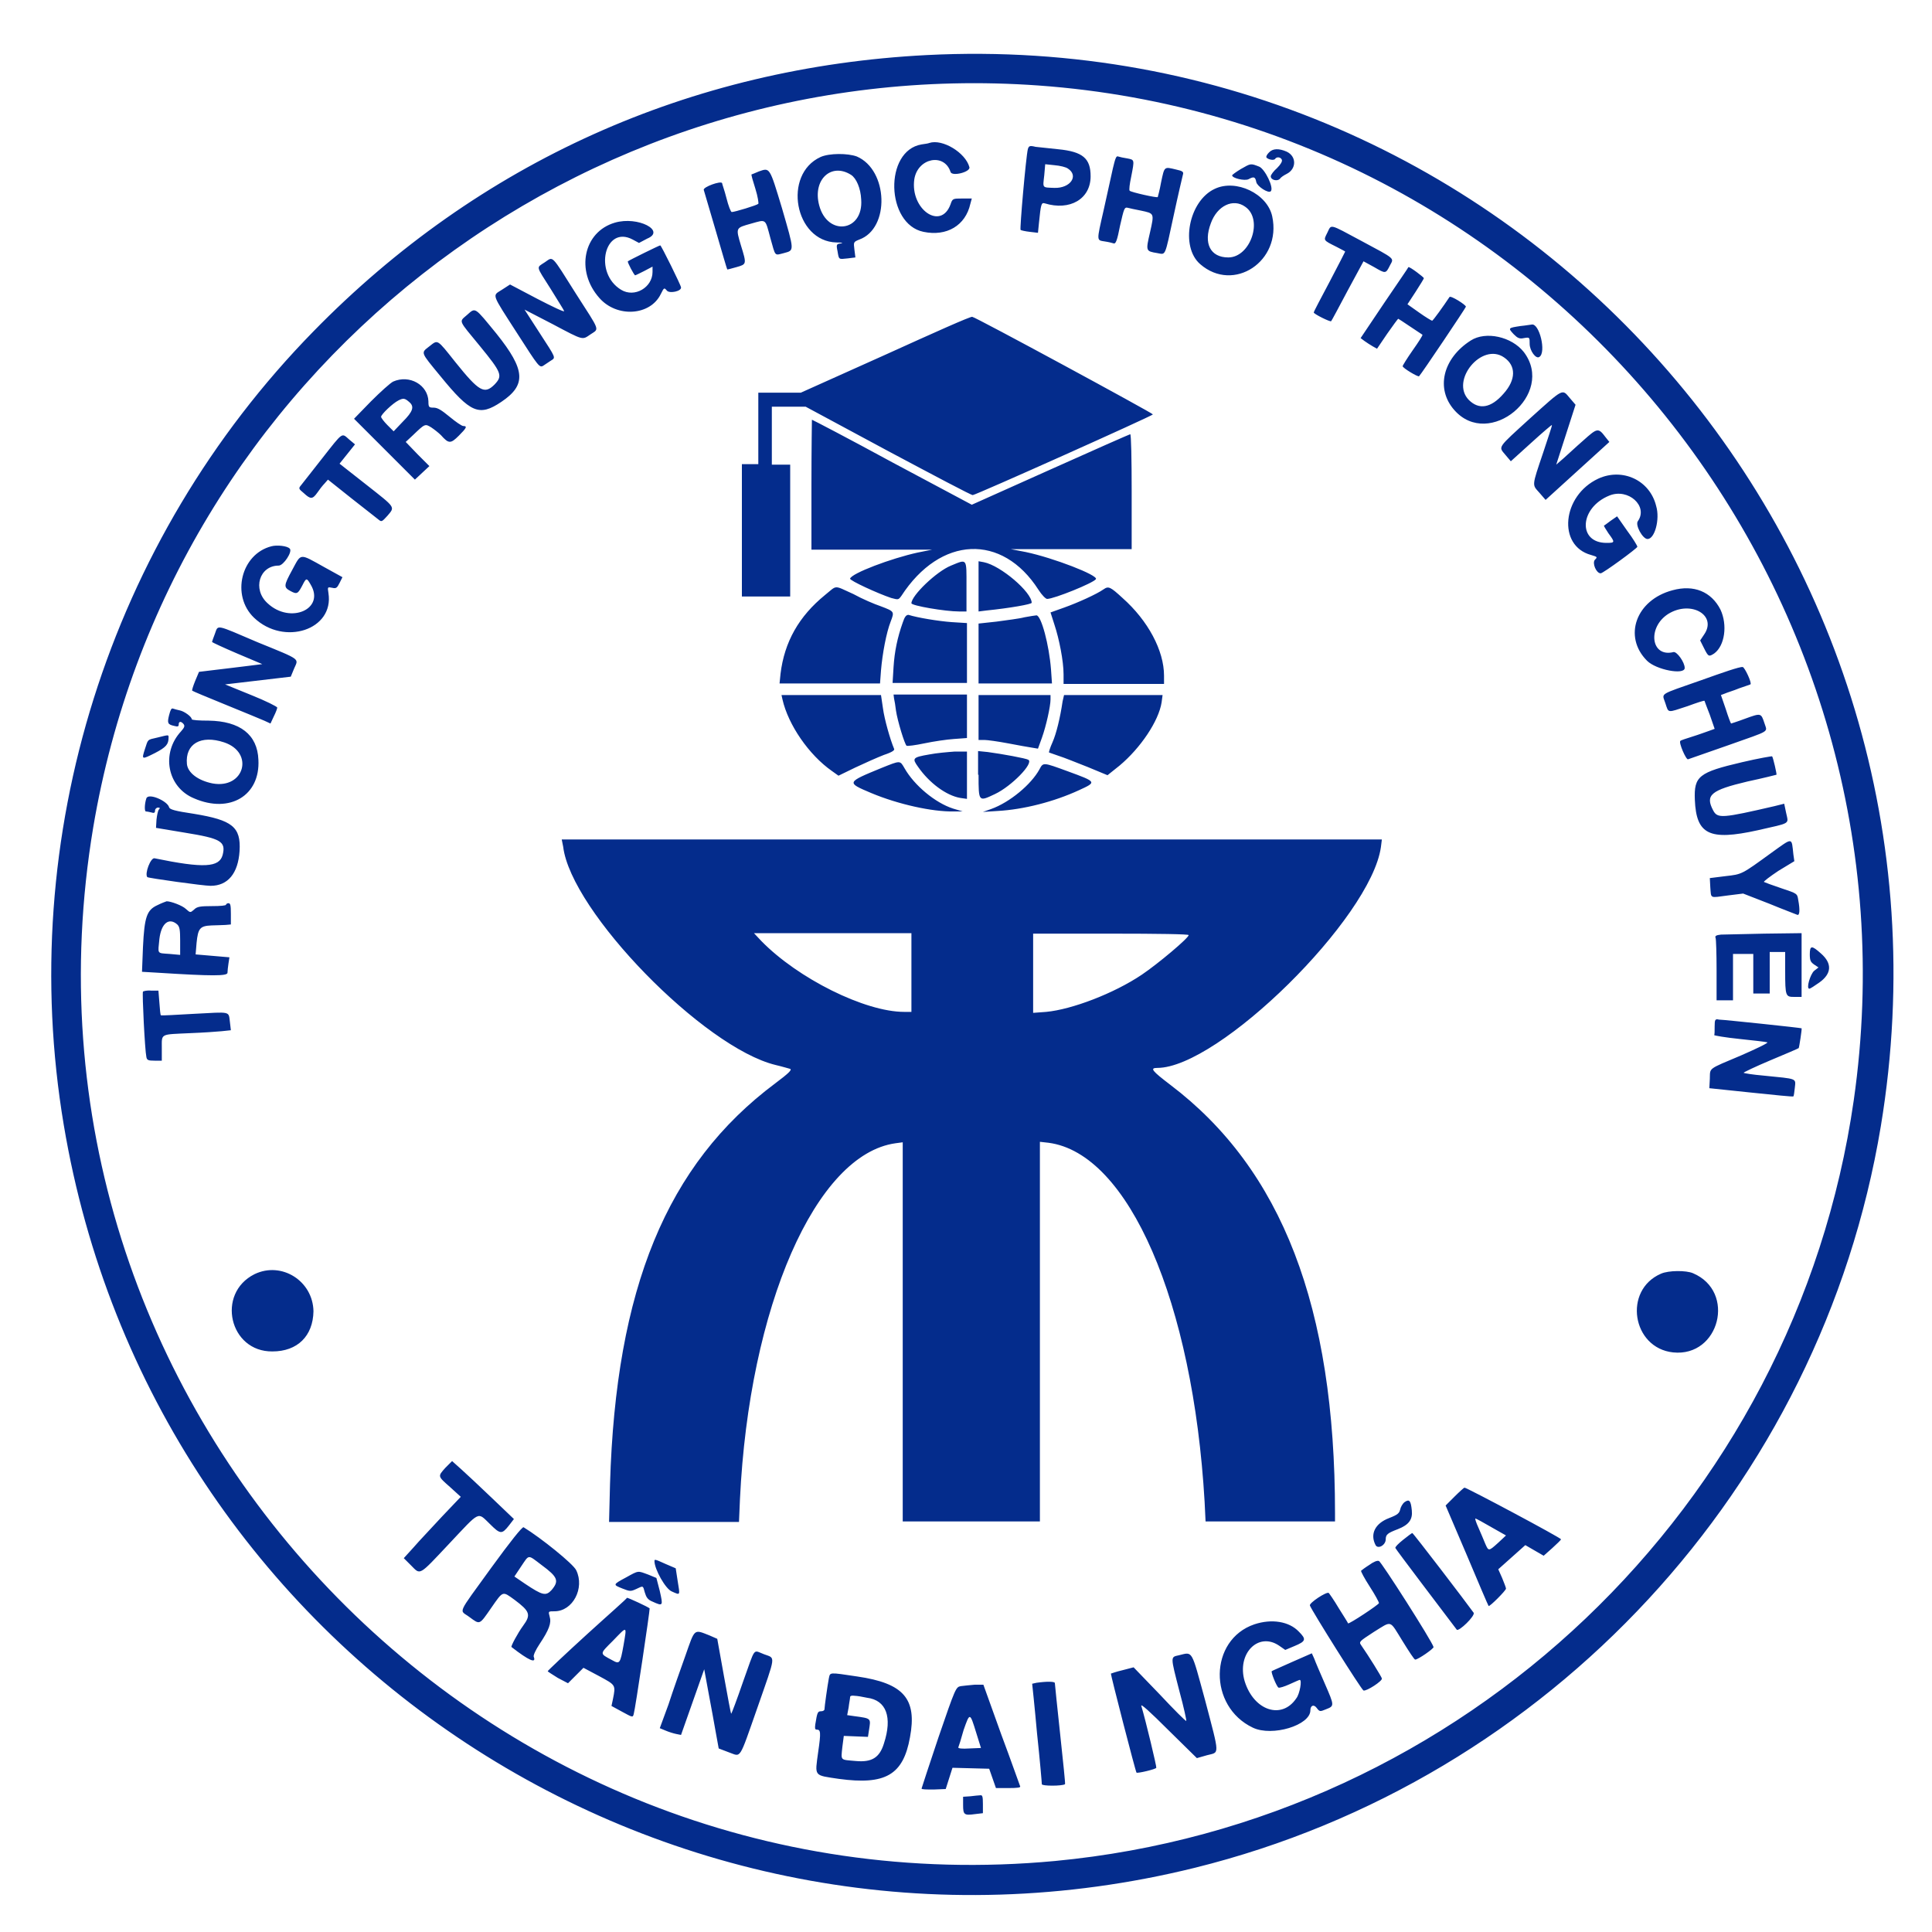 <?xml version="1.0" encoding="utf-8"?>
<!-- Generator: Adobe Illustrator 22.0.1, SVG Export Plug-In . SVG Version: 6.00 Build 0)  -->
<svg version="1.1" id="svg" xmlns="http://www.w3.org/2000/svg" xmlns:xlink="http://www.w3.org/1999/xlink" x="0px" y="0px"
	 viewBox="0 0 400 400" style="enable-background:new 0 0 400 400;" xml:space="preserve">
<style type="text/css">
	.st0{fill:#042C8C;}
</style>
<g id="svgg">
	<path id="path4" class="st0" d="M191.9,11.4c-49,2.5-92.8,22.2-127,57.2C22.5,111.9,3.2,173.3,13.2,232.9
		c18.4,109.8,126.1,180.5,234.2,153.8c73.4-18.2,129.6-78.9,142-153.5C409.3,113,313.4,5.2,191.9,11.4 M215,17.7
		c105.9,7.6,183.9,104.7,168.8,210.1c-12.1,84.1-80.8,149.5-165.4,157.5c-120.1,11.2-219-95-199.1-214
		C35.1,77.5,119.9,10.9,215,17.7 M192.4,29.6c-0.2,0.1-0.9,0.2-1.6,0.3c-7.8,1.3-7.4,16.5,0.4,18.1c4.8,1,8.7-1.3,9.7-5.8l0.3-1.1
		h-2c-1.9,0-2,0-2.4,1.2c-2,5.5-8.4,1-7.5-5.2c0.7-4.4,6.2-5.5,7.5-1.5c0.3,1,4.2,0,3.9-1C199.9,31.6,195.1,28.7,192.4,29.6
		 M212.8,30.9c-0.4,1.7-1.7,16.5-1.5,16.7c0.1,0.1,1,0.3,1.9,0.4l1.7,0.2l0.2-2c0.4-4,0.5-4.3,1.2-4.1c5.2,1.6,9.5-0.9,9.5-5.6
		c0-3.7-1.6-5.1-6.7-5.6c-1.8-0.2-3.9-0.4-4.7-0.5C213.2,30.1,213,30.2,212.8,30.9 M262.7,31.6c-0.4,0.4-0.6,0.8-0.5,1
		c0.3,0.4,1.5,0.7,1.8,0.3c0.3-0.5,1.2-0.4,1.4,0.2c0.1,0.3-0.2,0.9-1,1.7c-0.7,0.6-1.3,1.4-1.3,1.7c0,0.8,1.4,1.1,1.9,0.5
		c0.2-0.3,0.8-0.7,1.4-1c2-1,2.1-3.6,0-4.6C264.8,30.7,263.5,30.7,262.7,31.6 M169.9,32.5c-7.9,3.6-5.4,17.5,3.3,17.7
		c1.1,0,1.5,0.1,0.9,0.2c-0.9,0.1-1,0.2-0.7,1.6c0.3,1.8,0.2,1.7,2.1,1.5l1.6-0.2l-0.2-1.6c-0.2-1.6-0.2-1.6,1-2.1
		c6.4-2.3,6-14.4-0.5-17.2C175.5,31.7,171.7,31.7,169.9,32.5 M230.4,34.9c-0.3,1.5-1.2,5.3-1.9,8.6c-1.5,6.6-1.5,6.2,0.3,6.5
		c0.7,0.1,1.5,0.3,1.8,0.4c0.4,0.1,0.7-0.6,1.3-3.7c0.8-3.5,0.9-3.8,1.5-3.7c0.4,0.1,1.7,0.4,2.8,0.6c2.8,0.6,2.8,0.5,1.9,4.5
		c-0.9,3.9-0.9,3.9,1.5,4.3c1.8,0.3,1.5,1,3.4-7.8c0.9-4.2,1.8-8,1.9-8.4c0.2-0.6,0-0.8-1.4-1.1c-2.5-0.6-2.4-0.7-3.1,2.6
		c-0.3,1.7-0.7,3.1-0.7,3.1c-0.2,0.2-5.5-1-5.8-1.3c-0.2-0.1,0-1.5,0.3-2.9c0.7-3.6,0.7-3.5-0.8-3.8c-0.7-0.1-1.6-0.3-1.9-0.4
		C231.1,32.2,230.9,32.8,230.4,34.9 M221.1,34.9c2.3,1.5,0.5,4.1-2.8,4c-2.6-0.1-2.4,0.1-2.1-2.6l0.2-2.3l1.9,0.2
		C219.5,34.3,220.7,34.6,221.1,34.9 M256.9,35c-1,0.6-1.8,1.2-1.8,1.3c0,0.6,2.6,1.2,3.4,0.8c1.1-0.6,1.4-0.5,1.6,0.6
		c0.2,0.9,2.5,2.4,3,1.9c0.7-0.7-1.2-4.6-2.4-5.1C258.9,33.8,259,33.8,256.9,35 M157.1,35.5c-0.7,0.3-1.4,0.6-1.5,0.6
		c-0.1,0.1,0.3,1.4,0.8,3c0.5,1.6,0.7,3,0.6,3.1c-0.3,0.3-4.9,1.7-5.5,1.7c-0.2,0-0.7-1.3-1.1-2.9c-0.4-1.6-0.9-2.9-0.9-3.1
		c-0.3-0.5-3.9,0.8-3.8,1.4c0.1,0.3,1.2,4.1,2.5,8.5c1.3,4.4,2.3,8,2.4,8c0,0,0.9-0.2,1.9-0.5c2.1-0.6,2.1-0.6,0.9-4.5
		c-1.1-3.7-1.1-3.6,2.1-4.5c3.2-0.9,2.9-1.1,4,3c1.1,3.9,0.8,3.6,2.8,3.1c2.2-0.6,2.2-0.3-0.4-9.3C159.3,34.5,159.4,34.7,157.1,35.5
		 M176.2,36.2c1.1,0.7,2,2.8,2.1,5.1c0.5,6.7-7,7.7-8.7,1.2C168.2,37.2,172.1,33.6,176.2,36.2 M251.5,39.1c-5.4,2.5-7.2,12-3,15.6
		c6.9,6,16.9-0.6,14.9-9.9C262.4,40.1,255.9,37,251.5,39.1 M257.8,42.8c3.8,2.6,1.1,10.5-3.5,10.5c-3.7,0-5.2-2.9-3.6-7.1
		C252,42.6,255.3,41,257.8,42.8 M127.3,46.1c-6.5,1.9-8.2,10-3.2,15.6c3.6,4.1,10.5,3.7,12.7-0.8c0.7-1.4,0.7-1.4,1.3-0.7
		c0.6,0.6,3,0.1,2.9-0.7c0-0.4-4.1-8.7-4.3-8.7c-0.2,0-6.5,3.1-6.7,3.3c-0.2,0.1,1.3,2.9,1.5,2.9c0.1,0,0.9-0.4,1.9-0.9l1.7-0.9
		l0,1.1c0,3.2-3.7,5.4-6.5,3.7c-5.8-3.5-3.4-13.5,2.4-10.4l1.3,0.7l1.7-0.9C137.9,47.8,132.1,44.7,127.3,46.1 M274.8,48.2
		c-0.8,1.6-0.9,1.5,1.9,2.9c0.9,0.5,1.8,0.9,1.8,1c0,0-1.4,2.8-3.2,6.2c-1.8,3.4-3.3,6.2-3.3,6.4c0,0.3,3.4,2,3.6,1.8
		c0.1-0.1,1.6-2.9,3.4-6.3l3.3-6.1l2.2,1.2c2.4,1.4,2.4,1.4,3.3-0.4c0.8-1.5,1.2-1.2-5.9-5C275,46.2,275.7,46.4,274.8,48.2
		 M112.8,54.3c-1.8,1.2-1.9,0.6,1.2,5.5c1.4,2.3,2.7,4.3,2.8,4.6c0.1,0.3-2.4-0.9-5.5-2.5l-5.7-3l-1.7,1.1c-2,1.3-2.3,0.5,3.3,9.2
		c4.3,6.7,4.5,7,5.3,6.5c0.4-0.3,1.1-0.7,1.5-1c1.1-0.7,1.2-0.4-2.3-5.8l-3.1-4.8l5.8,3c6.6,3.5,6.1,3.3,7.9,2.1
		c1.8-1.2,2-0.5-3-8.3C114,52.5,114.6,53.1,112.8,54.3 M286.6,62.7l-4.9,7.3l0.8,0.6c0.4,0.3,1.2,0.8,1.7,1.1l0.9,0.5l2.1-3.1
		c1.2-1.7,2.2-3.1,2.3-3.1c0.1,0,4.2,2.8,5,3.3c0.1,0.1-0.8,1.5-2,3.2c-1.2,1.7-2.1,3.2-2.1,3.3c0,0.4,3.2,2.3,3.4,2.1
		c0.5-0.5,9.7-14.2,9.7-14.4c0-0.4-3.2-2.4-3.4-2c-1.2,1.8-3.4,4.9-3.6,4.9c-0.1,0-1.3-0.7-2.7-1.7l-2.4-1.7l1.7-2.6
		c0.9-1.4,1.7-2.7,1.7-2.8c0-0.2-2.9-2.4-3.2-2.3C291.6,55.4,289.3,58.7,286.6,62.7 M96.7,65.2c-1.7,1.5-1.9,0.9,2.7,6.5
		c4.5,5.5,4.7,6.1,3,7.9c-2.1,2.1-3.2,1.5-8.1-4.6c-3.9-4.9-3.6-4.7-5.4-3.3c-1.8,1.4-1.9,1.1,2.3,6.2c6.2,7.6,8,8.4,12.6,5.3
		c5.2-3.5,5-6.6-1-14.1C98.2,63.5,98.5,63.6,96.7,65.2 M183.4,73.4l-17.6,7.9l-4.4,0l-4.4,0v7.4v7.4h-1.7h-1.7v13.7v13.7h5h5v-13.7
		V96.2h-1.9h-1.9v-6v-6l3.5,0l3.5,0l17.1,9.2c9.4,5,17.3,9.2,17.5,9.1c0.6,0,37.2-16.4,37.3-16.7c0.1-0.2-37-20.3-37.4-20.2
		C201.1,65.4,193.1,69,183.4,73.4 M314.8,67.5c-2.6,0.4-2.6,0.4-1.4,1.7c0.8,0.8,1.2,1,2.1,0.8c1.2-0.2,1.2-0.2,1.2,1.2
		c0,1.4,1.3,3.2,2,2.7c1.5-0.9,0-7.1-1.6-6.7C316.9,67.2,315.9,67.4,314.8,67.5 M304.5,70.5c-5.8,3.7-7.3,10-3.4,14.4
		c7.2,8.2,21-3.3,14.4-12C313,69.7,307.6,68.5,304.5,70.5 M311.4,74c2.5,1.7,2.5,4.6-0.1,7.5c-2.6,3-5.1,3.4-7.2,1.3
		C300.2,78.8,306.8,70.8,311.4,74 M81.4,79c-0.6,0.3-2.6,2.1-4.6,4.1l-3.5,3.6l6.3,6.3l6.3,6.3l1.5-1.4l1.5-1.4l-2.4-2.4L84,91.5
		l1.5-1.4c2.5-2.4,2.5-2.4,3.8-1.6c0.6,0.4,1.5,1.1,2,1.6c1.6,1.8,2,1.8,3.7,0.1c1.6-1.6,1.8-2,0.9-2c-0.3,0-1.6-0.9-2.8-1.9
		c-1.7-1.4-2.5-1.9-3.3-1.9c-1,0-1.1-0.1-1.1-1.3C88.6,79.7,84.8,77.5,81.4,79 M316.8,86.6c-6.9,6.3-6.6,5.8-5.1,7.6l1.1,1.3
		l4.2-3.8c2.3-2.1,4.3-3.8,4.3-3.7c0.1,0.1-0.8,2.6-1.8,5.7c-2.4,7.1-2.3,6.6-0.8,8.3l1.3,1.5l6.6-6l6.6-6l-0.8-1
		c-1.5-2-1.7-1.9-4.6,0.7c-1.5,1.3-3.3,3-4.1,3.7l-1.5,1.3l2-6.2l2-6.2l-1.2-1.4C323.4,80.5,323.8,80.3,316.8,86.6 M84.8,83.3
		c1,0.9,0.7,1.9-1.4,4l-1.9,2L80.2,88c-0.7-0.7-1.3-1.5-1.3-1.7c0-0.5,2.4-2.8,3.6-3.4C83.5,82.4,83.8,82.4,84.8,83.3 M168,100.3
		v13.5l12.5,0l12.5,0l-3,0.6c-5.5,1.2-13.7,4.3-14,5.4c-0.1,0.4,5.8,3.1,8.5,4c1.5,0.4,1.5,0.4,2.1-0.4c8.1-12.5,20.9-13,28.4-1.3
		c0.7,1.1,1.5,1.9,1.8,1.9c1.4,0,9.6-3.3,10.1-4.1c0.5-0.8-8.8-4.4-14.5-5.6l-3.1-0.6l12.5,0l12.5,0v-11.9c0-6.6-0.1-11.9-0.3-11.9
		c-0.1,0-7.6,3.3-16.5,7.3l-16.3,7.3l-16.5-8.8c-9-4.9-16.5-8.8-16.6-8.8C168.1,86.8,168,92.9,168,100.3 M66.7,94.9
		c-2.1,2.7-4.1,5.2-4.4,5.6c-0.5,0.6-0.5,0.7,0.6,1.6c1.4,1.3,1.8,1.3,2.8-0.1c0.4-0.6,1.1-1.5,1.5-1.9l0.7-0.8l4.9,3.9
		c2.7,2.1,5.2,4.1,5.6,4.4c0.6,0.5,0.7,0.4,1.8-0.8c1.6-1.9,1.8-1.6-4.3-6.4L70.3,96l1.6-2l1.6-2l-1.2-1
		C70.7,89.6,71.1,89.3,66.7,94.9 M330.9,99.1c-7.5,3.5-8.5,13.9-1.5,15.8c1.3,0.4,1.4,0.4,0.8,1c-0.6,0.7,0.3,2.8,1.2,2.8
		c0.5,0,7.6-5.2,7.6-5.5c0-0.2-0.9-1.7-2.1-3.3l-2.1-3l-1.3,0.9c-0.7,0.5-1.3,1-1.4,1c-0.1,0.1,0.4,0.8,0.9,1.6c1.4,1.9,1.4,2-0.4,2
		c-6,0-5.6-7.3,0.6-9.8c3.9-1.6,8.1,2.2,5.9,5.3c-0.6,0.8,1,3.7,2,3.7c1.5,0,2.6-4.1,1.8-6.8C341.6,99.4,335.9,96.8,330.9,99.1
		 M56.2,113.1c-6.3,1.6-8.4,10.2-3.6,14.8c6.2,5.9,16.6,2.5,15.4-5.1c-0.2-1.3-0.2-1.3,0.8-1.1c0.8,0.2,1,0,1.5-1l0.6-1.2l-3.8-2.1
		c-5.2-2.9-4.7-2.9-6.6,0.6c-1.8,3.3-1.8,3.6-0.3,4.4c1.3,0.7,1.5,0.5,2.4-1.2c0.8-1.6,0.9-1.6,1.7-0.2c3.1,5.1-4.2,8.3-8.9,3.9
		c-3.2-2.9-1.7-7.8,2.3-7.8c1,0,2.9-2.9,2.3-3.5C59.5,113,57.3,112.8,56.2,113.1 M196.9,117.1c-3,1.2-8.2,6.2-8.2,7.8
		c0,0.5,7,1.7,9.9,1.7l1.5,0v-5.2C200.1,115.5,200.3,115.7,196.9,117.1 M202.6,121.4v5.2l1.6-0.2c4.9-0.5,9.4-1.3,9.4-1.6
		c0-2.2-6.4-7.7-9.9-8.4l-1.1-0.2V121.4 M170.8,123.2c-5.4,4.4-8.4,9.7-9.2,16.3l-0.2,2h10.4h10.4l0.2-2.7c0.3-3.5,1.1-7.8,2-10.1
		c0.8-2.1,0.8-2.1-2.1-3.2c-1.2-0.4-3.8-1.5-5.6-2.5C172.5,121.1,173.4,121.1,170.8,123.2 M228.5,122c-1.4,1-5.4,2.8-8.2,3.8l-2.8,1
		l0.8,2.5c1,3,1.9,7.6,1.9,10.3v2h10.4h10.4v-1.7c0-5.2-3.3-11.4-8.6-16.1C229.9,121.5,229.5,121.3,228.5,122 M346.3,122.2
		c-7.6,2-10.3,9.6-5.3,14.6c1.9,1.9,7.8,3,7.8,1.5c0-1.2-1.6-3.4-2.3-3.3c-4.7,1.2-5.5-5.1-1.1-7.9c4.7-2.9,10.2,0.3,7.4,4.3
		l-0.8,1.2l0.8,1.6c0.9,1.8,1,1.8,2.1,1.1c2.2-1.6,2.8-5.9,1.3-9.1C354.3,122.5,350.7,121,346.3,122.2 M186.9,128.9
		c-1.1,3.1-1.7,6-1.9,9.2l-0.2,3.3h7.7h7.7v-6.2v-6.2l-3.2-0.2c-2.7-0.2-7-0.9-8.9-1.5C187.6,127.3,187.3,127.7,186.9,128.9
		 M212.1,127.8c-1.1,0.3-3.7,0.6-5.8,0.9l-3.7,0.4v6.2v6.2h7.6h7.6l-0.2-2.9c-0.4-5.1-2-11.1-3-11.2
		C214.4,127.4,213.2,127.6,212.1,127.8 M44.5,131.2c-0.3,0.8-0.6,1.6-0.6,1.7c0,0.1,2.4,1.2,5.2,2.4l5.2,2.2l-3.2,0.4
		c-1.8,0.2-4.7,0.6-6.6,0.8l-3.3,0.4l-0.8,1.9c-0.4,1-0.7,1.9-0.6,2c0.1,0.1,3.2,1.4,6.9,2.9s7.3,3,8,3.3l1.3,0.6l0.7-1.5
		c0.4-0.8,0.7-1.6,0.7-1.8c0-0.2-2.4-1.4-5.4-2.6l-5.4-2.2l6.8-0.8l6.8-0.8l0.7-1.7c0.9-2.1,1.6-1.7-7.5-5.4
		C44.5,129.2,45.2,129.3,44.5,131.2 M352.3,140.8c-9.1,3.2-8.2,2.6-7.5,4.8c0.7,2.1,0.3,2,4.6,0.6c1.9-0.7,3.4-1.2,3.5-1.1
		c0,0,0.5,1.4,1.1,2.9l1,2.9l-1.1,0.4c-0.6,0.2-2.2,0.8-3.5,1.2c-1.3,0.4-2.5,0.8-2.5,0.9c-0.4,0.3,1.2,4,1.6,3.8
		c0.3-0.1,4-1.4,8.3-2.9c9-3.2,8.1-2.6,7.5-4.6c-0.7-2.1-0.7-2.1-4-0.9c-1.6,0.6-2.9,1-2.9,1c-0.1-0.1-0.6-1.4-1.1-3l-1-2.9l0.8-0.3
		c0.4-0.2,1.8-0.6,3-1.1c1.2-0.4,2.3-0.8,2.3-0.8c0.4-0.2-1.2-3.6-1.6-3.6C360.2,138,356.5,139.3,352.3,140.8 M162,144.8
		c1.2,5.3,5.5,11.5,10.2,14.8l1.4,1l3.5-1.7c1.9-0.9,4.6-2.1,5.9-2.6c1.8-0.6,2.3-1,2.1-1.3c-0.8-1.9-2-6.1-2.3-8.4l-0.4-2.7h-10.3
		h-10.3L162,144.8 M185.1,144.6c0.1,0.4,0.3,1.6,0.4,2.5c0.3,2.1,1.8,7,2.2,7.3c0.2,0.1,1.8-0.1,3.7-0.5c1.9-0.4,4.6-0.8,6.1-0.9
		l2.7-0.2v-4.5v-4.5h-7.6h-7.6L185.1,144.6 M202.6,148.5v4.7h1.2c0.6,0,2.8,0.3,4.9,0.7c2.1,0.4,4.3,0.8,5,0.9l1.2,0.2l0.8-2.2
		c0.9-2.5,1.8-6.6,1.8-8l0-0.9H210h-7.4V148.5 M220,145.2c-0.5,3.4-1.3,6.7-2.1,8.5c-0.5,1.1-0.8,2.1-0.7,2.1c0,0,0.9,0.3,2,0.7
		c1,0.3,3.7,1.4,6,2.3l4.1,1.7l2.5-2c4.3-3.6,8.1-9.2,8.7-13.1l0.2-1.5h-10.2h-10.2L220,145.2 M35,148.1c-0.4,1.6-0.3,1.9,1.1,2.2
		c0.7,0.2,0.9,0.1,0.9-0.3c0-0.7,0.5-0.7,1-0.1c0.3,0.4,0.2,0.7-0.5,1.5c-4.2,4.5-2.9,11.6,2.7,13.9c7.4,3.2,13.7-0.6,13.3-8
		c-0.2-5.2-3.8-8-10.3-8.1c-1.9,0-3.5-0.1-3.5-0.3c0-0.5-1.5-1.6-2.4-1.8c-0.5-0.1-1.2-0.3-1.5-0.4C35.5,146.6,35.3,146.9,35,148.1
		 M32.6,152.7c-2.2,0.5-1.9,0.3-2.6,2.4c-0.7,2.2-0.7,2.2,2.1,0.8c2.3-1.2,2.8-1.8,2.8-3.2C34.9,152.1,35,152.1,32.6,152.7
		 M46.4,153.7c6.3,2.1,4.2,9.7-2.4,8.5c-3-0.6-5.1-2.2-5.3-4C38.3,154,41.6,152.1,46.4,153.7 M192.4,156.2c-3.5,0.6-3.6,0.8-2.3,2.6
		c2.3,3.3,5.8,5.9,8.7,6.4l1.4,0.2v-4.9v-4.9l-2.5,0C196.3,155.7,193.9,155.9,192.4,156.2 M202.6,160.4c0,5.7,0,5.6,3.4,4
		c3.4-1.6,8.1-6.4,6.9-7.1c-0.5-0.3-5.4-1.2-8.4-1.6l-2-0.2V160.4 M360.7,157.8c-9,2.1-10,2.9-9.8,7.8c0.3,7.2,3,8.5,13,6.3
		c7-1.6,6.4-1.2,5.9-3.6l-0.4-1.9l-2,0.5c-10.8,2.5-11.8,2.6-12.7,0.9c-1.7-3.2-0.5-4.2,7.1-6c3.3-0.7,6-1.4,6-1.4
		c0.1-0.1-0.7-3.6-0.9-3.8C367,156.5,364.1,157,360.7,157.8 M182.5,159c-7.3,3-7.3,3-2.1,5.2c5.5,2.3,12.6,3.9,17.1,3.8l1.8,0
		l-2-0.6c-3.7-1.2-8-4.8-10-8.3C186.3,157.4,186.5,157.4,182.5,159 M215.2,159.3c-1.7,3.1-6.1,6.8-10,8.2l-1.7,0.6l3.1-0.2
		c5.3-0.3,11.6-1.9,16.8-4.3c3.7-1.7,3.7-1.7-2.3-3.9C215.9,157.8,216,157.8,215.2,159.3 M30.3,165.3c-0.4,1.2-0.4,2.7-0.1,2.7
		c0.2,0,0.7,0.1,1.1,0.2c0.6,0.2,0.8,0.1,0.8-0.4c0-0.3,0.3-0.6,0.6-0.6c0.4,0,0.5,0.1,0.2,0.4c-0.2,0.2-0.4,1.2-0.5,2.1l-0.1,1.7
		l6,1c7.4,1.2,8.5,1.8,7.8,4.6c-0.7,2.6-3.9,2.8-14.1,0.7c-0.8-0.2-2.1,3.2-1.5,3.9c0.2,0.2,11.6,1.8,13.1,1.8c3.6,0,5.7-2.6,6-7.2
		c0.3-5-1.5-6.4-9.4-7.7c-4-0.6-5.1-0.9-5.2-1.4C34.6,165.8,30.7,164.1,30.3,165.3 M116.6,175.3c1.6,13.4,29.1,41.6,44,45.2
		c1.3,0.3,2.6,0.7,3,0.8c0.4,0.2-0.3,0.9-3.1,3c-22.5,16.8-33,42.5-34.2,82.9l-0.2,7.9h13.5H153l0.2-4.7
		c1.9-39.9,15.7-71.4,32.2-73.7l1.5-0.2v39.3V315h14.2h14.2v-39.3v-39.3l1.8,0.2c16.6,2.2,29.9,33,32.3,74.3l0.2,4.1h13.4h13.4
		l0-1.8c0-42.6-11-71.1-34.1-88.6c-3.8-2.9-4.3-3.5-2.7-3.5c12.7,0,44.2-31,46.3-45.7l0.2-1.6h-84.9h-84.9L116.6,175.3 M366.7,176.6
		c-6.2,4.5-6,4.4-9.5,4.8l-3.2,0.4l0.1,1.9c0.2,2.4-0.2,2.2,3.6,1.7l3.2-0.4l5.4,2.1c2.9,1.2,5.6,2.2,5.8,2.3c0.5,0.2,0.6-1,0.2-3.1
		c-0.2-1.3-0.2-1.3-3.5-2.4c-1.8-0.6-3.4-1.2-3.6-1.3c-0.1-0.1,1.2-1.1,3-2.3l3.3-2l-0.2-1.4C370.9,173.3,371.3,173.3,366.7,176.6
		 M32.6,187.4c-2.2,1-2.7,2.4-3,8.7l-0.2,5.1l3.4,0.2c11.1,0.7,14.3,0.7,14.3,0c0-0.4,0.1-1.2,0.2-1.9l0.2-1.3l-3.5-0.3l-3.5-0.3
		l0.2-2.4c0.3-3,0.7-3.5,3.1-3.6c1,0,2.3-0.1,2.9-0.1l1.1-0.1v-2.2c0-1.8-0.1-2.2-0.5-2.2c-0.3,0-0.5,0.2-0.5,0.3
		c0,0.2-1.2,0.3-2.9,0.3c-2.4,0-3.1,0.1-3.7,0.7c-0.8,0.7-0.8,0.7-1.7-0.1c-0.7-0.7-3.1-1.6-4-1.6C34.2,186.7,33.4,187,32.6,187.4
		 M36.7,191.4c0.5,0.5,0.6,1.1,0.6,3.4v2.9l-2.2-0.2c-2.7-0.2-2.4,0.1-2.1-3.1C33.4,191.1,35,189.9,36.7,191.4 M188.7,201.4v8.1
		h-1.5c-8.1,0-22-6.9-29.6-14.7l-1.5-1.6h16.3h16.3V201.4 M246.1,193.6c0,0.6-6.3,5.9-9.7,8.2c-5.8,3.9-14.5,7.2-19.8,7.7l-2.7,0.2
		v-8.2v-8.2H230C239.9,193.3,246.1,193.4,246.1,193.6 M356.3,193.5c-1,0.1-1.3,0.3-1.1,0.7c0.1,0.3,0.2,3.3,0.2,6.7v6.2h1.7h1.7
		v-4.8v-4.8h2.1h2.1v4.1v4.1h1.7h1.7v-4.3v-4.3h1.6h1.6l0,3.9c0,5.3,0.1,5.4,1.9,5.4h1.5v-6.6v-6.6l-7.7,0.1
		C361,193.4,357,193.5,356.3,193.5 M374.7,197.6c0,1.3,0.2,1.6,0.9,2.1l0.9,0.6l-0.9,0.7c-0.8,0.7-1.7,3.7-1,3.7
		c0.2,0,1.1-0.6,2.1-1.3c2.5-1.8,2.7-3.9,0.3-6C375.1,195.7,374.7,195.7,374.7,197.6 M29.6,205.3c-0.2,0.3,0.4,12.2,0.7,13.5
		c0.1,0.7,0.4,0.8,1.7,0.8h1.5V217c0-3.1-0.4-2.8,5.9-3.1c2.6-0.1,5.5-0.3,6.5-0.4l1.9-0.2l-0.2-1.7c-0.3-2.3,0.3-2.1-7.4-1.7
		c-3.7,0.2-6.8,0.4-6.9,0.3c-0.1-0.1-0.2-1.2-0.3-2.6l-0.2-2.5h-1.5C30.5,205,29.7,205.2,29.6,205.3 M355,212.5c0,0.9,0,1.7-0.1,1.8
		c0,0.1,2.3,0.5,5.2,0.8c2.9,0.3,5.5,0.6,5.8,0.7c0.3,0.1-2.2,1.3-5.4,2.7c-7.1,3-6.4,2.5-6.5,4.9l-0.1,1.9l8.6,0.9
		c4.8,0.5,8.7,0.9,8.8,0.8c0.1-0.1,0.2-0.9,0.3-1.8c0.2-2,0.6-1.8-6.4-2.5c-2.3-0.2-4.2-0.5-4.2-0.6c0-0.1,2.5-1.3,5.6-2.6
		c3.1-1.3,5.7-2.4,5.8-2.5c0.1-0.1,0.7-4,0.6-4.1c-0.1-0.1-16.2-1.8-17.1-1.8C355.1,210.9,355,211.1,355,212.5 M52.7,263.8
		c-8,4-5.2,16.1,3.7,16c5.2,0,8.4-3.2,8.5-8.3C64.8,265.2,58.3,261.1,52.7,263.8 M343.9,263.7c-7.9,3.4-6,15.4,2.5,16.3
		c9.6,1,13.1-12.6,4.1-16.4C349.1,263,345.5,263,343.9,263.7 M92.2,303.9c-1.6,1.8-1.6,1.7,1,4l2.2,2l-3.9,4.1
		c-2.1,2.3-4.8,5.1-5.9,6.4l-2,2.2l1.5,1.5c2,2,1.5,2.3,7.9-4.5c6.5-6.9,5.8-6.6,8.4-4.1c2.2,2.2,2.5,2.2,4,0.3l1-1.3l-4.5-4.3
		c-2.5-2.4-5.4-5.1-6.4-6l-1.9-1.7L92.2,303.9 M301.1,309.9l-1.8,1.8l4.4,10.3c2.4,5.7,4.4,10.4,4.5,10.5c0.2,0.2,3.6-3.2,3.6-3.6
		c0-0.2-0.4-1.2-0.8-2.2l-0.8-1.8l2.8-2.5l2.8-2.5l1.9,1.1l1.9,1.1l1.8-1.6c1-0.9,1.8-1.7,1.8-1.8c0-0.3-19.5-10.7-20-10.7
		C303.1,308,302.1,308.9,301.1,309.9 M290.8,311c-0.4,0.3-0.8,1-0.9,1.5c-0.2,0.8-0.5,1.1-2.3,1.8c-2.9,1.1-4,3.3-2.8,5.6
		c0.5,0.9,2.1,0,2.1-1.2c0-1,0.4-1.3,2.5-2.1c2.3-0.9,3.1-2,2.9-3.9C292.1,310.7,291.8,310.3,290.8,311 M308.8,316.2l3,1.7l-1.6,1.5
		c-2,1.8-2,1.8-2.7,0.2c-0.3-0.7-0.9-2.2-1.4-3.3c-0.5-1.1-0.8-2-0.6-1.9C305.6,314.4,307.1,315.2,308.8,316.2 M101.7,324.6
		c-7.3,10.1-6.6,8.6-4.5,10.2c2.2,1.6,2,1.7,4.5-1.9c2.5-3.6,2.3-3.5,4.8-1.7c3.2,2.4,3.5,3.1,1.8,5.4c-1.1,1.5-2.6,4.3-2.4,4.4
		c3.6,2.8,5.2,3.5,4.6,2c-0.1-0.3,0.4-1.4,1.2-2.6c2-3,2.5-4.4,2.1-5.7c-0.3-1.1-0.3-1.1,1-1.1c3.8,0,6.3-4.8,4.5-8.5
		c-0.6-1.3-7.3-6.7-10.9-8.9C108.1,316.1,105.7,319.1,101.7,324.6 M290.5,318.8c-1,0.8-1.7,1.5-1.6,1.7c0.1,0.3,9.9,13.2,12.7,16.9
		c0.4,0.5,3.9-2.9,3.5-3.5c-1.5-2.1-12.5-16.5-12.7-16.5C292.3,317.4,291.5,318,290.5,318.8 M112.1,324c3.4,2.5,3.7,3.3,2.1,5.2
		c-1.2,1.3-1.9,1.1-5.5-1.3l-2.2-1.5l1.4-2.1C109.6,321.8,109.2,321.8,112.1,324 M135.5,323.2c0,1.7,2.3,5.8,3.6,6.3
		c1.8,0.8,1.7,0.9,1.2-2.2l-0.4-2.6l-2.1-0.9C135.6,322.8,135.5,322.8,135.5,323.2 M283.5,324c-0.8,0.5-1.6,1.1-1.7,1.2
		c-0.1,0.1,0.7,1.6,1.8,3.3c1.1,1.7,1.9,3.2,1.9,3.4c0,0.3-6.2,4.4-6.4,4.2c0-0.1-0.9-1.5-1.9-3.1c-1-1.7-2-3.1-2.1-3.2
		c-0.5-0.3-4.1,2.1-3.9,2.6c0.4,1.1,10.7,17.5,11.1,17.6c0.6,0.2,4-2,3.8-2.5c-0.1-0.4-2.7-4.6-4.3-6.9c-0.5-0.7-0.3-0.8,2.6-2.7
		c3.9-2.4,3.2-2.6,6,1.9c1.3,2.1,2.4,3.8,2.6,3.8c0.6,0,3.9-2.3,3.8-2.6c-0.3-1.2-10.9-17.8-11.3-17.8
		C285.2,323,284.3,323.4,283.5,324 M129.6,326.6c-2.8,1.5-2.7,1.5-0.7,2.3c1.5,0.6,1.7,0.6,2.8,0.1c1.5-0.7,1.4-0.8,1.8,0.7
		c0.3,1,0.6,1.5,1.6,1.9c2.2,1,2.2,0.9,1.5-2.2l-0.7-2.7l-1.7-0.7C132,325.2,132.3,325.1,129.6,326.6 M121.6,338.3
		c-4.5,4.1-8.2,7.6-8.2,7.7c0,0.1,1,0.7,2.1,1.4l2.1,1.1l1.6-1.6l1.6-1.6l3.2,1.7c3.5,1.9,3.5,1.8,2.9,4.8l-0.3,1.4l2.2,1.2
		c2.2,1.2,2.2,1.2,2.4,0.5c0.3-0.9,3.4-21.7,3.3-21.9c-0.3-0.3-4.4-2.2-4.7-2.2C129.9,330.9,126.1,334.2,121.6,338.3 M259.7,336.3
		c-9.4,3.2-9.6,17-0.3,21.4c4,1.9,11.9-0.5,11.9-3.6c0-1,0.7-1.3,1.3-0.5c0.6,0.8,0.7,0.8,1.9,0.3c1.8-0.7,1.8-0.7-0.2-5.3
		c-1-2.3-2-4.6-2.2-5.2l-0.5-1.1l-4.1,1.8c-2.2,1-4.1,1.8-4.2,1.9c-0.2,0.2,1,3.2,1.4,3.4c0.2,0.1,1.2-0.2,2.3-0.7
		c1.1-0.5,2-0.9,2.1-0.9c0.5,0,0,2.9-0.7,3.8c-3,4.5-8.8,2.6-10.7-3.5c-1.7-5.7,2.8-10.3,7.1-7.4l1.3,0.9l1.9-0.8
		c2.4-1,2.5-1.4,0.9-3C266.9,335.7,263.3,335.1,259.7,336.3 M129.1,340.6c-0.7,3.9-0.8,4-2.4,3.1c-2.6-1.4-2.6-1.2,0.2-4
		C129.9,336.6,129.8,336.5,129.1,340.6 M141.9,342.8c-1,2.8-2.6,7.3-3.5,10.1l-1.8,4.9l1.2,0.5c0.7,0.3,1.7,0.6,2.2,0.7l1,0.2
		l2.4-6.8l2.4-6.8l0.9,4.9c0.5,2.7,1.2,6.4,1.5,8.2l0.6,3.3l2.1,0.8c2.6,0.9,2,1.9,5.9-9.2c3.9-11.2,3.8-10.2,1.4-11.1
		c-2.4-0.9-1.7-1.7-4.4,5.8c-1.2,3.5-2.3,6.4-2.4,6.5c-0.1,0.1-0.7-3.4-1.5-7.7l-1.4-7.8l-1.6-0.7
		C143.6,337.3,143.9,337.1,141.9,342.8 M244.1,342.7c-1.8,0.4-1.8,0.1,0.1,7.5c0.9,3.3,1.5,6.1,1.4,6.1c-0.1,0.1-2.6-2.4-5.5-5.5
		l-5.4-5.6l-2.3,0.6c-1.3,0.3-2.4,0.7-2.4,0.7c-0.1,0.1,5.1,20.3,5.3,20.5c0.2,0.2,4-0.7,4.1-1c0.1-0.2-2.2-9.8-3.1-12.8
		c-0.2-0.6,1.8,1.2,5.6,5l5.9,5.8l2.1-0.6c2.6-0.7,2.7,0.4-0.4-11.4C246.6,341.4,247,342,244.1,342.7 M171.6,347.5
		c-0.3,1.6-0.9,5.9-0.9,6.4c0,0.2-0.3,0.4-0.7,0.4c-0.7,0-0.8,0.2-1.2,2.7c-0.1,0.8-0.1,1.1,0.3,1.1c0.8,0,0.9,0.5,0.3,4.6
		c-0.7,5.2-1,4.8,4.3,5.6c9.6,1.3,13.3-0.8,14.7-8.6c1.5-8-1.3-11.2-10.9-12.6C171.5,346.2,171.9,346.2,171.6,347.5 M214.6,348.4
		c-0.5,0.1-0.9,0.2-0.9,0.2s0.5,4.6,1,10.2c0.6,5.6,1,10.3,1,10.6c0,0.4,4.2,0.4,4.8,0c0.1,0-0.4-4.7-1-10.3
		c-0.6-5.6-1.1-10.4-1.1-10.6C218.5,348.1,216.7,348.1,214.6,348.4 M198.9,349.1c-1,0.2-1.1,0.4-4.6,10.6
		c-1.9,5.7-3.5,10.5-3.5,10.6c0,0.2,1.1,0.2,2.5,0.2l2.5-0.1l0.7-2.2l0.7-2.2l3.8,0.1l3.8,0.1l0.7,2l0.7,2h2.6
		c1.9,0,2.6-0.1,2.4-0.4c-0.1-0.2-1.8-5.1-3.9-10.7l-3.7-10.3l-1.8,0C200.8,348.9,199.5,349,198.9,349.1 M179.5,351.5
		c4,0.5,5.3,4,3.5,9.5c-0.9,2.9-2.5,3.9-5.8,3.6c-3.3-0.3-3.1,0-2.8-2.9l0.3-2.3l2.5,0.1l2.5,0.1l0.2-1.3c0.4-2.6,0.6-2.5-3.1-3
		l-1.4-0.2l0.3-1.6c0.1-0.9,0.3-1.8,0.3-2.1c0-0.3,0.3-0.4,1-0.3C177.4,351.1,178.6,351.3,179.5,351.5 M202.1,358.7l1,3.2l-2.4,0.1
		c-1.5,0.1-2.3,0-2.3-0.2c0.1-0.2,0.6-1.8,1.1-3.6C200.8,354.5,200.8,354.5,202.1,358.7 M200.9,371.9l-1.5,0.1v1.7
		c0,2,0.2,2.2,2.4,1.9l1.7-0.2v-1.9c0-1.6-0.1-1.9-0.6-1.8C202.7,371.7,201.7,371.8,200.9,371.9 M-72.2-73.2 M-72.2-73.2
		 M-72.2-73.2 M-72.2-73.2"/>
</g>
</svg>
